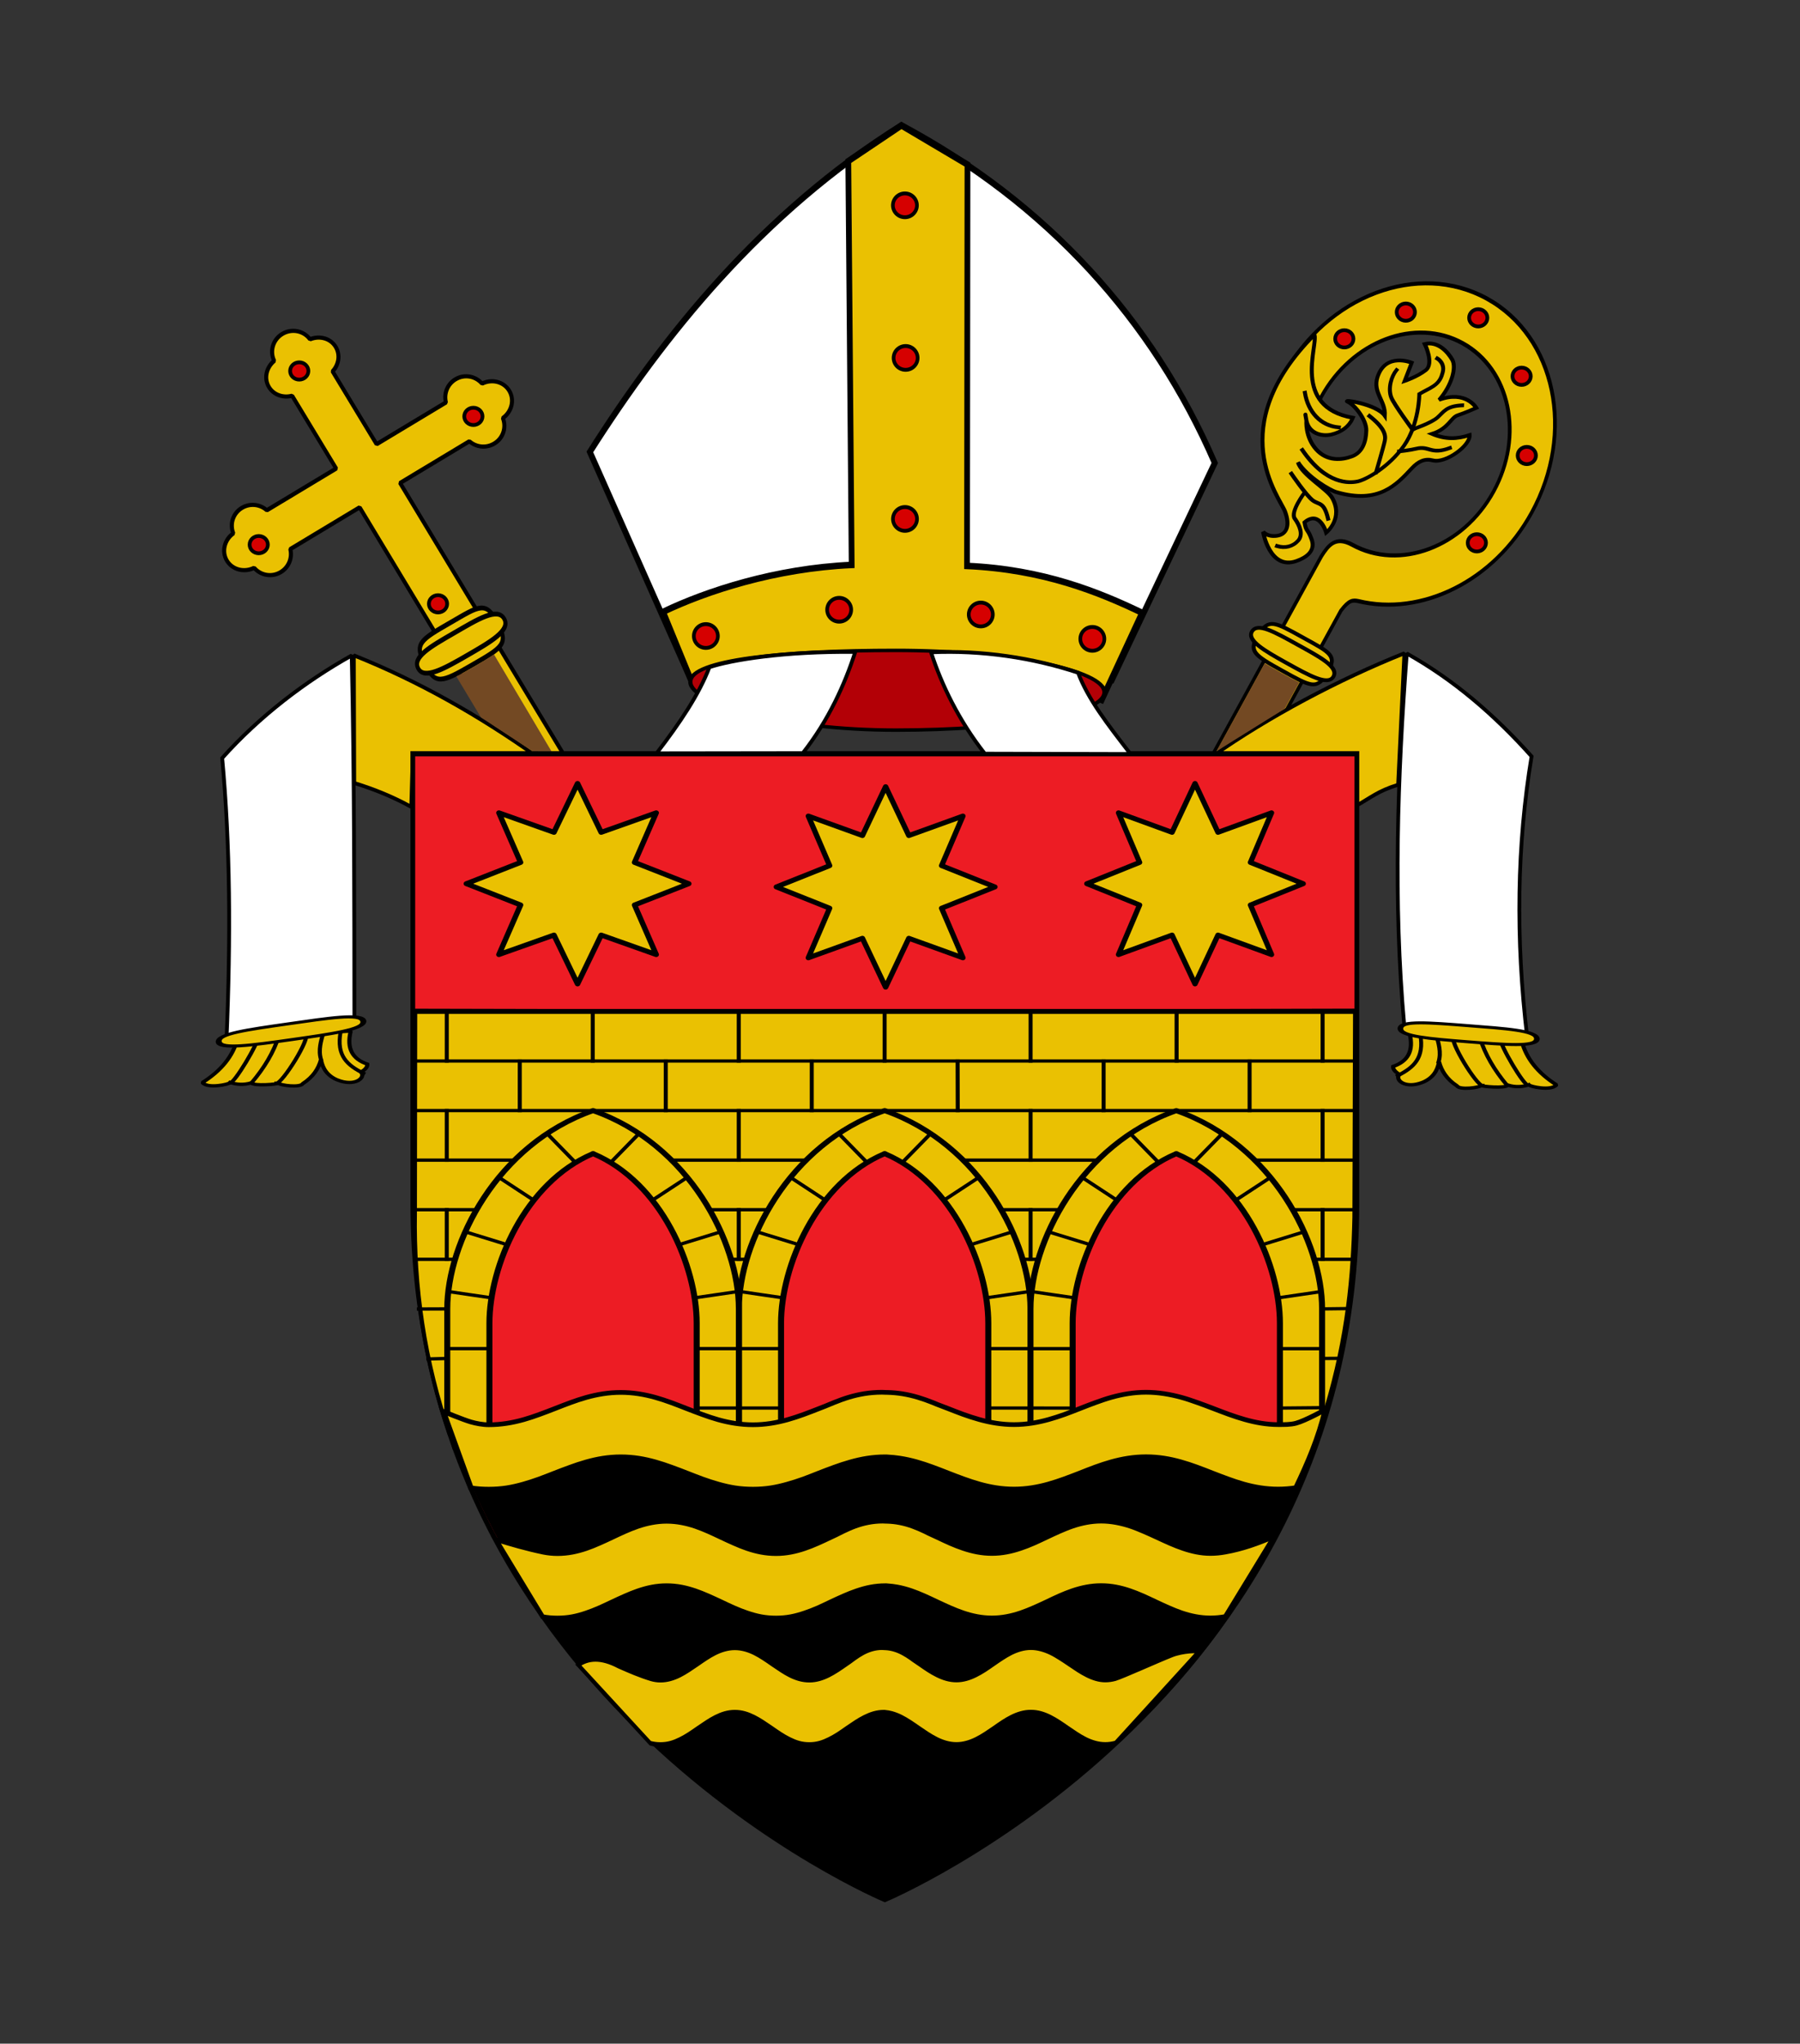 <svg xmlns="http://www.w3.org/2000/svg" xmlns:xlink="http://www.w3.org/1999/xlink" xmlns:serif="http://www.serif.com/" width="100%" height="100%" viewBox="0 0 200 227" xml:space="preserve" style="fill-rule:evenodd;clip-rule:evenodd;stroke-linecap:square;stroke-miterlimit:1.5;"><rect x="0" y="0" width="200" height="227" fill="#333333" stroke="none"/>    <g transform="matrix(0.919,0,0,0.748,58.109,-44.425)">        <path d="M120.749,213.977L107.194,212.841C107.731,215.484 106.951,217.023 105.208,217.756C105.158,218.453 105.979,218.928 105.979,218.928C105.337,219.729 106.66,221.166 108.806,220.099C109.973,219.493 110.563,218.434 110.756,217.065C111.052,218.413 111.683,219.636 112.916,220.633C113.248,221.303 115.64,220.904 115.876,220.582C115.845,220.73 118.845,221.06 119.075,220.53C120.072,220.889 120.873,220.771 121.607,220.489C121.722,220.738 124.309,221.457 124.95,220.491C122.722,218.753 121.295,216.596 120.749,213.977Z" style="fill:rgb(234,193,2);stroke:black;stroke-width:0.5px;"></path>    </g>    <g transform="matrix(0.913,0,0,0.748,58.726,-44.425)">        <path d="M118.321,213.774C118.148,214.415 121.186,220.776 121.661,220.53" style="fill:none;stroke:black;stroke-width:0.5px;"></path>    </g>    <g transform="matrix(0.913,0,0,0.748,58.726,-44.425)">        <path d="M115.799,213.562C116.413,215.966 117.529,218.296 119.086,220.561" style="fill:none;stroke:black;stroke-width:0.5px;"></path>    </g>    <g transform="matrix(0.913,0,0,0.748,58.726,-44.425)">        <path d="M112.589,213.293C111.988,213.914 115.396,220.651 116.104,220.596" style="fill:none;stroke:black;stroke-width:0.5px;"></path>    </g>    <g transform="matrix(0.913,0,0,0.748,58.726,-44.425)">        <path d="M110.46,213.048C110.744,214.26 111.104,215.669 110.756,217.065" style="fill:none;stroke:black;stroke-width:0.5px;"></path>    </g>    <g transform="matrix(1.091,0,0,1,-14.712,0.021)">        <path d="M158.13,114.867C158.569,117.523 157.44,118.564 155.837,119.454" style="fill:none;stroke:black;stroke-width:0.4px;"></path>    </g>    <g transform="matrix(-0.928,0,0,0.748,138.447,-44.681)">        <path d="M120.749,213.977L107.194,212.841C107.731,215.484 106.951,217.023 105.208,217.756C105.158,218.453 105.979,218.928 105.979,218.928C105.337,219.729 106.66,221.166 108.806,220.099C109.973,219.493 110.563,218.434 110.756,217.065C111.052,218.413 111.683,219.636 112.916,220.633C113.248,221.303 115.64,220.904 115.876,220.582C115.845,220.73 118.845,221.06 119.075,220.53C120.072,220.889 120.873,220.771 121.607,220.489C121.722,220.738 124.309,221.457 124.95,220.491C122.722,218.753 121.295,216.596 120.749,213.977Z" style="fill:rgb(234,193,2);stroke:black;stroke-width:0.49px;"></path>    </g>    <g transform="matrix(-0.928,0,0,0.748,138.447,-44.681)">        <path d="M118.321,213.774C118.148,214.415 121.186,220.776 121.661,220.53" style="fill:none;stroke:black;stroke-width:0.49px;"></path>    </g>    <g transform="matrix(-0.928,0,0,0.748,138.447,-44.681)">        <path d="M115.799,213.562C116.413,215.966 117.529,218.296 119.086,220.561" style="fill:none;stroke:black;stroke-width:0.49px;"></path>    </g>    <g transform="matrix(-0.928,0,0,0.748,138.447,-44.681)">        <path d="M112.589,213.293C111.988,213.914 115.396,220.651 116.104,220.596" style="fill:none;stroke:black;stroke-width:0.49px;"></path>    </g>    <g transform="matrix(-0.928,0,0,0.748,138.447,-44.681)">        <path d="M110.46,213.048C110.744,214.26 111.104,215.669 110.756,217.065" style="fill:none;stroke:black;stroke-width:0.49px;"></path>    </g>    <g transform="matrix(-1.108,0,0,1,213.05,-0.234)">        <path d="M158.13,114.867C158.569,117.523 157.44,118.564 155.837,119.454" style="fill:none;stroke:black;stroke-width:0.39px;"></path>    </g>    <g id="Crozier" transform="matrix(0.348,0.192,-0.223,0.407,151.267,25.21)">        <path id="rect17044" d="M40.441,0.5C18.558,0.5 0.816,18.274 0.816,40.156C0.816,40.609 0.832,41.051 0.847,41.5L13.003,41.5C12.982,41.052 12.972,40.609 12.972,40.156C12.972,24.979 25.263,12.656 40.441,12.656C55.619,12.656 67.941,24.979 67.941,40.156C67.941,55.334 55.619,67.656 40.441,67.656C35.057,67.673 34.653,70.633 34.41,73.688L34.41,327.781L46.503,326.938L46.503,82.752C47.072,79.599 47.941,79.184 49.421,78.782C66.985,74.707 80.097,58.95 80.097,40.156C80.097,18.274 62.324,0.5 40.441,0.5Z" style="fill:rgb(234,193,2);fill-rule:nonzero;stroke:black;stroke-width:1px;stroke-linecap:butt;stroke-miterlimit:4;"></path>        <g id="g18799" transform="matrix(1.872,0.003,-0.136,1.661,187.594,-0.706)">            <path id="path17922" d="M-68.385,59.244C-68.32,62.096 -69.305,62.059 -74.268,62.059C-79.147,62.059 -80.078,61.951 -80.151,59.244C-80.228,56.388 -79.14,56.429 -74.268,56.429C-69.667,56.429 -68.452,56.244 -68.385,59.244Z" style="fill:rgb(234,193,2);fill-rule:nonzero;stroke:black;stroke-width:0.57px;stroke-linecap:butt;stroke-miterlimit:4;"></path>            <path id="path17919" d="M-67.318,59.243C-67.258,60.799 -70.448,60.78 -74.284,60.781C-78.12,60.782 -81.147,60.723 -81.217,59.246C-81.291,57.687 -78.374,57.709 -74.538,57.708C-70.702,57.707 -67.38,57.605 -67.318,59.243Z" style="fill:rgb(234,193,2);fill-rule:nonzero;stroke:black;stroke-width:0.57px;stroke-linecap:butt;stroke-miterlimit:4;"></path>        </g>        <g id="g17018" transform="matrix(1.761,-0.134,-0.007,1.572,173.956,-8.693)">            <path id="path11679" d="M-87.564,41.611C-85.729,43.261 -85.543,44.742 -86.824,45.528C-88.104,46.315 -89.045,45.806 -89.045,45.806C-89.045,45.806 -85.171,50.847 -82.15,47.826C-81.024,46.7 -80.278,45.218 -81.697,43.891C-83.116,42.565 -83.042,43.2 -84.017,41.919C-82.871,39.205 -80.199,42.035 -80.199,42.035C-80.199,42.035 -78.835,38.904 -82.101,36.766C-83.479,35.864 -88.056,35.454 -89.524,33.939C-87.112,35.401 -83.035,35.89 -81.914,35.743C-75.072,34.842 -74.126,30.992 -73.262,27.768C-72.873,26.316 -72.188,25.549 -70.933,25.346C-68.894,25.016 -66.848,20.921 -67.774,19.533C-69.151,20.852 -70.731,21.649 -73.078,21.679C-71.183,19.904 -71.729,18.223 -70.943,17.498C-70.156,16.773 -68.929,15.32 -68.929,15.32C-68.929,15.32 -71.75,13.458 -74.712,16.486C-74.065,13.648 -74.788,10.849 -75.978,10.061C-77.181,9.265 -79.372,8.308 -80.993,9.564C-80.993,9.564 -78.153,11.711 -78.847,13.177C-79.541,14.642 -80.953,15.988 -80.953,15.988L-81.376,12.992C-81.376,12.992 -85.848,13.087 -85.016,17.147C-84.517,19.58 -82.082,19.932 -81.035,22.055C-83.055,20.929 -88.4,22.407 -87.274,22.392C-86.148,22.376 -83.285,23.722 -82.471,25.285C-81.604,26.949 -81.355,28.622 -82.466,29.764C-83.576,30.905 -85.509,32.057 -88.023,30.993C-90.537,29.928 -91.586,27.553 -91.586,27.553C-91.586,27.553 -92.928,25.841 -91.586,27.553C-90.244,29.265 -88.162,28.879 -87.02,27.985C-85.879,27.09 -85.148,25.827 -85.326,24.325C-94.69,26.578 -95.662,16.437 -97.037,15.091C-102.719,33.725 -89.4,39.96 -87.564,41.611Z" style="fill:rgb(234,193,2);stroke:black;stroke-width:0.6px;stroke-linecap:butt;stroke-miterlimit:4;"></path>            <g id="g17008">                <path id="path15234" d="M-89.88,31.945C-83.833,35.374 -80.765,33.66 -79.773,32.938C-78.78,32.216 -76.524,29.058 -76.073,25.087C-75.622,21.116 -77.908,16.895 -77.908,16.895C-77.008,15.456 -75.784,14.545 -76.269,12.676C-76.559,10.949 -78.157,10.818 -78.157,10.818" style="fill:none;stroke:black;stroke-width:0.6px;stroke-linecap:butt;stroke-miterlimit:4;"></path>                <path id="path15236" d="M-82.922,14.965C-83.155,16.115 -82.757,18.019 -81.55,19.107C-80.684,19.887 -76.075,22.312 -76.075,22.312" style="fill:rgb(234,193,2);stroke:black;stroke-width:0.6px;stroke-linecap:butt;stroke-miterlimit:4;"></path>                <path id="path15238" d="M-71.101,15.842C-73.266,16.925 -73.137,17.894 -73.589,19.067C-74.04,20.24 -76.071,22.192 -76.071,22.192" style="fill:rgb(234,193,2);stroke:black;stroke-width:0.6px;stroke-linecap:butt;stroke-miterlimit:4;"></path>                <path id="path15240" d="M-69.53,22.567C-71.623,24.732 -72.591,23.487 -74.128,24.726C-74.863,25.319 -76.316,26.17 -76.316,26.17" style="fill:rgb(234,193,2);stroke:black;stroke-width:0.6px;stroke-linecap:butt;stroke-miterlimit:4;"></path>                <path id="path15242" d="M-83.169,23.049C-80.191,23.771 -79.407,24.699 -79.136,25.512C-78.865,26.324 -77.915,30.511 -77.915,30.511" style="fill:rgb(234,193,2);stroke:black;stroke-width:0.6px;stroke-linecap:butt;stroke-miterlimit:4;"></path>                <path id="path16124" d="M-93.911,23.779C-91.998,26.278 -89.173,27.444 -86.541,26.531" style="fill:rgb(234,193,2);stroke:black;stroke-width:0.6px;stroke-linecap:butt;stroke-miterlimit:4;"></path>                <path id="path16126" d="M-81.013,39.977C-82.908,37.811 -83.292,38.623 -84.555,38.352C-85.819,38.082 -89.582,35.932 -89.582,35.932" style="fill:rgb(234,193,2);stroke:black;stroke-width:0.6px;stroke-linecap:butt;stroke-miterlimit:4;"></path>                <path id="path16128" d="M-86.011,46.941C-84.694,46.794 -83.754,46.031 -83.483,44.858C-83.213,43.685 -84.486,42.637 -85.659,42.006C-86.832,41.374 -86.288,37.782 -86.288,37.782" style="fill:none;stroke:black;stroke-width:0.6px;stroke-linecap:butt;stroke-miterlimit:4;"></path>            </g>        </g>    </g>    <g id="text6272-6-8-7-0-9" transform="matrix(0.181,-0.109,0.115,0.19,-316.337,207.835)">        <path d="M1826.31,149.07C1820.47,149.069 1815.8,153.269 1815.33,158.515C1810,159.292 1805.83,163.301 1805.83,168.396C1805.83,173.03 1809.28,176.831 1813.9,178.094L1813.89,220.65L1771.33,220.64C1769.98,216.376 1765.83,213.18 1760.76,213.179C1755.19,213.178 1750.82,217.002 1749.97,221.879C1744.25,222.313 1739.66,226.588 1739.66,231.946C1739.66,237.304 1744.24,241.581 1749.97,242.017C1750.81,246.895 1755.19,250.72 1760.75,250.721C1765.8,250.722 1769.95,247.559 1771.33,243.326L1813.88,243.336L1813.56,414.39L1838.39,414.394L1838.71,243.34L1881.26,243.35C1882.64,247.584 1886.78,250.748 1891.84,250.748C1897.4,250.749 1901.77,246.926 1902.62,242.049C1908.35,241.614 1912.93,237.339 1912.93,231.981C1912.93,226.623 1908.35,222.347 1902.63,221.911C1901.78,217.033 1897.4,213.208 1891.84,213.207C1886.77,213.206 1882.62,216.401 1881.26,220.664L1838.71,220.654L1838.72,178.101C1843.34,176.839 1846.79,173.039 1846.79,168.406C1846.79,163.311 1842.62,159.3 1837.3,158.522C1836.83,153.276 1832.16,149.074 1826.31,149.073L1826.31,149.07Z" style="fill:rgb(234,193,2);stroke:black;stroke-width:2.1px;stroke-linecap:round;stroke-linejoin:bevel;stroke-miterlimit:4;"></path>    </g>    <g transform="matrix(1,0,0,1,-5.497,-23.046)">        <path d="M64.93,106.934C58.719,102.556 52.106,98.754 44.813,95.84L44.858,110.019C47.119,110.719 49.243,111.59 51.194,112.677L51.362,106.829L64.93,106.934Z" style="fill:rgb(234,193,2);stroke:black;stroke-width:0.42px;"></path>    </g>    <g transform="matrix(-1,0,0,1,201.784,-22.993)">        <path d="M67.051,106.99C60.84,102.612 53.034,98.468 45.741,95.555L46.436,110.159C48.697,110.859 49.353,111.529 51.304,112.616L51.362,106.829L67.051,106.99Z" style="fill:rgb(234,193,2);stroke:black;stroke-width:0.42px;"></path>    </g>    <g transform="matrix(1,0,0,1,-4.136,-22.904)">        <path d="M174.311,106.919C170.17,102.288 165.608,98.377 160.445,95.492C159.407,109.295 158.933,123.06 160.156,136.707L173.83,138.183C172.505,127.08 172.692,116.672 174.311,106.919Z" style="fill:white;stroke:black;stroke-width:0.42px;"></path>    </g>    <g id="Blason_vide_600x660" transform="matrix(0.176,0,0,0.194,45.516,83.336)">        <path d="M2,2L2,259C2,545 300,658 300,658C300,658 598,545 598,259L598,2L2,2Z" style="fill:rgb(237,28,36);fill-rule:nonzero;stroke:black;stroke-width:3px;stroke-linecap:butt;stroke-miterlimit:4;"></path>    </g>    <g transform="matrix(-1,0,0,1,198.998,-22.713)">        <path d="M174.311,106.919C170.17,102.288 165.082,98.403 159.919,95.518C159.613,109.36 159.64,122.366 159.622,135.947L173.83,138.183C173.349,126.858 173.42,116.48 174.311,106.919Z" style="fill:white;stroke:black;stroke-width:0.42px;"></path>    </g>    <g id="g12440">    </g>    <g id="path179221" serif:id="path17922" transform="matrix(0.687,-0.397,0.42,0.841,77.394,-7.798)">        <path d="M-68.385,59.244C-68.32,62.096 -69.305,62.059 -74.268,62.059C-79.147,62.059 -80.078,61.951 -80.151,59.244C-80.228,56.388 -79.14,56.429 -74.268,56.429C-69.667,56.429 -68.452,56.244 -68.385,59.244Z" style="fill:rgb(234,193,2);fill-rule:nonzero;stroke:black;stroke-width:0.57px;stroke-linecap:butt;stroke-miterlimit:4;"></path>    </g>    <g id="path179191" serif:id="path17919" transform="matrix(0.687,-0.397,0.42,0.841,77.394,-7.798)">        <path d="M-67.318,59.243C-67.258,60.799 -70.448,60.78 -74.284,60.781C-78.12,60.782 -81.147,60.723 -81.217,59.246C-81.291,57.687 -78.374,57.709 -74.538,57.708C-70.702,57.707 -67.38,57.605 -67.318,59.243Z" style="fill:rgb(234,193,2);fill-rule:nonzero;stroke:black;stroke-width:0.57px;stroke-linecap:butt;stroke-miterlimit:4;"></path>    </g>    <g id="path179192" serif:id="path17919" transform="matrix(1.156,-0.165,0.047,0.581,115.407,67.908)">        <path d="M-67.318,59.243C-67.258,60.799 -70.448,60.78 -74.284,60.781C-78.12,60.782 -81.147,60.723 -81.217,59.246C-81.291,57.687 -78.374,57.709 -74.538,57.708C-70.702,57.707 -67.38,57.605 -67.318,59.243Z" style="fill:rgb(234,193,2);fill-rule:nonzero;stroke:black;stroke-width:0.57px;stroke-linecap:butt;stroke-miterlimit:4;"></path>    </g>    <g id="path179193" serif:id="path17919" transform="matrix(1.091,0.085,-0.085,0.577,249.243,86.956)">        <path d="M-67.318,59.243C-67.258,60.799 -70.448,60.78 -74.284,60.781C-78.12,60.782 -81.147,60.723 -81.217,59.246C-81.291,57.687 -78.374,57.709 -74.538,57.708C-70.702,57.707 -67.38,57.605 -67.318,59.243Z" style="fill:rgb(234,193,2);fill-rule:nonzero;stroke:black;stroke-width:0.57px;stroke-linecap:butt;stroke-miterlimit:4;"></path>    </g>    <g transform="matrix(0.476,0,0,0.481,70.6,-47.279)">        <ellipse cx="165.483" cy="176.539" rx="2.131" ry="1.995" style="fill:rgb(214,0,0);stroke:black;stroke-width:0.87px;"></ellipse>    </g>    <g transform="matrix(0.476,0,0,0.481,77.434,-50.245)">        <ellipse cx="165.483" cy="176.539" rx="2.131" ry="1.995" style="fill:rgb(214,0,0);stroke:black;stroke-width:0.87px;"></ellipse>    </g>    <g transform="matrix(0.476,0,0,0.481,85.481,-49.613)">        <ellipse cx="165.483" cy="176.539" rx="2.131" ry="1.995" style="fill:rgb(214,0,0);stroke:black;stroke-width:0.87px;"></ellipse>    </g>    <g transform="matrix(0.476,0,0,0.481,90.298,-43.122)">        <ellipse cx="165.483" cy="176.539" rx="2.131" ry="1.995" style="fill:rgb(214,0,0);stroke:black;stroke-width:0.87px;"></ellipse>    </g>    <g id="Mitra" transform="matrix(0.32,0,0,0.361,-12.695,110.018)">        <path id="use4233" d="M425.721,-95.518L461.462,-162.303C440.02,-206.295 402.906,-242.467 352.663,-266.169C304.232,-239.361 270.062,-201.411 244.484,-165.702L279.606,-95.518C313.258,-100.133 359.306,-102.598 425.721,-95.518Z" style="fill:white;fill-rule:nonzero;stroke:black;stroke-width:2px;stroke-linecap:butt;stroke-miterlimit:4;"></path>        <path id="path4242" d="M352.663,-266.169L334.221,-255.186L335.393,-130.934C308.921,-129.884 284.877,-122.871 269.904,-116.498L279.606,-95.517C327.573,-99.295 379.307,-106.056 422.212,-89.387L436.246,-116.206C421.272,-122.578 401.92,-129.574 375.448,-130.625L375.599,-254.123L352.663,-266.169Z" style="fill:rgb(234,193,2);fill-rule:nonzero;stroke:black;stroke-width:2px;stroke-linecap:butt;stroke-miterlimit:4;"></path>    </g>    <g transform="matrix(2.747,0,0,2.269,-169.827,-52.758)">        <path d="M98.061,55.091C102.647,55.091 106.495,56.064 106.495,57.141C106.495,58.218 102.647,58.994 98.061,58.994C93.475,58.994 89.745,57.706 89.745,56.629C89.745,55.552 93.475,55.091 98.061,55.091Z" style="fill:rgb(179,0,6);stroke:black;stroke-width:0.17px;"></path>    </g>    <g transform="matrix(1,0,0,1,-4.612,-23.877)">        <path d="M99.639,96.294C91.739,96.204 85.824,97.194 83.436,97.991C82.294,100.985 80.193,104.137 77.564,107.553L93.811,107.531C96.691,103.865 98.489,99.861 99.639,96.294Z" style="fill:white;stroke:black;stroke-width:0.42px;"></path>    </g>    <g transform="matrix(-1,0,0,1,203.156,-23.832)">        <path d="M99.705,96.29C94.02,96.03 88.364,96.904 83.374,98.554C82.232,101.547 80.173,104.171 77.544,107.587L93.733,107.546C96.613,103.879 98.556,99.858 99.705,96.29Z" style="fill:white;stroke:black;stroke-width:0.42px;"></path>    </g>    <g transform="matrix(0.627,0,0,0.662,-3.212,-94.061)">        <ellipse cx="165.483" cy="176.539" rx="2.131" ry="1.995" style="fill:rgb(214,0,0);stroke:black;stroke-width:0.65px;"></ellipse>    </g>    <g transform="matrix(0.627,0,0,0.662,-3.134,-77.11)">        <ellipse cx="165.483" cy="176.539" rx="2.131" ry="1.995" style="fill:rgb(214,0,0);stroke:black;stroke-width:0.65px;"></ellipse>    </g>    <g transform="matrix(0.627,0,0,0.662,-3.205,-59.227)">        <ellipse cx="165.483" cy="176.539" rx="2.131" ry="1.995" style="fill:rgb(214,0,0);stroke:black;stroke-width:0.65px;"></ellipse>    </g>    <g transform="matrix(0.627,0,0,0.662,17.614,-45.907)">        <ellipse cx="165.483" cy="176.539" rx="2.131" ry="1.995" style="fill:rgb(214,0,0);stroke:black;stroke-width:0.65px;"></ellipse>    </g>    <g transform="matrix(0.627,0,0,0.662,5.219,-48.614)">        <ellipse cx="165.483" cy="176.539" rx="2.131" ry="1.995" style="fill:rgb(214,0,0);stroke:black;stroke-width:0.65px;"></ellipse>    </g>    <g transform="matrix(0.627,0,0,0.662,-10.517,-49.14)">        <ellipse cx="165.483" cy="176.539" rx="2.131" ry="1.995" style="fill:rgb(214,0,0);stroke:black;stroke-width:0.65px;"></ellipse>    </g>    <g transform="matrix(0.627,0,0,0.662,-25.328,-46.221)">        <ellipse cx="165.483" cy="176.539" rx="2.131" ry="1.995" style="fill:rgb(214,0,0);stroke:black;stroke-width:0.65px;"></ellipse>    </g>    <g transform="matrix(0.476,0,0,0.481,-50.022,-24.418)">        <ellipse cx="165.483" cy="176.539" rx="2.131" ry="1.995" style="fill:rgb(214,0,0);stroke:black;stroke-width:0.87px;"></ellipse>    </g>    <g transform="matrix(0.476,0,0,0.481,-45.52,-43.709)">        <ellipse cx="165.483" cy="176.539" rx="2.131" ry="1.995" style="fill:rgb(214,0,0);stroke:black;stroke-width:0.87px;"></ellipse>    </g>    <g transform="matrix(0.476,0,0,0.481,-26.172,-38.666)">        <ellipse cx="165.483" cy="176.539" rx="2.131" ry="1.995" style="fill:rgb(214,0,0);stroke:black;stroke-width:0.87px;"></ellipse>    </g>    <g transform="matrix(0.476,0,0,0.481,-30.101,-17.845)">        <ellipse cx="165.483" cy="176.539" rx="2.131" ry="1.995" style="fill:rgb(214,0,0);stroke:black;stroke-width:0.87px;"></ellipse>    </g>    <g transform="matrix(0.476,0,0,0.481,90.875,-34.32)">        <ellipse cx="165.483" cy="176.539" rx="2.131" ry="1.995" style="fill:rgb(214,0,0);stroke:black;stroke-width:0.87px;"></ellipse>    </g>    <g transform="matrix(0.476,0,0,0.481,85.325,-24.618)">        <ellipse cx="165.483" cy="176.539" rx="2.131" ry="1.995" style="fill:rgb(214,0,0);stroke:black;stroke-width:0.87px;"></ellipse>    </g>    <path d="M54.888,72.696C53.544,73.563 52.158,74.385 50.705,75.138L53.44,79.688L59.167,83.447L61.273,83.451L54.888,72.696Z" style="fill:rgb(115,73,35);"></path>    <path d="M144.363,75.804C143.087,75.15 141.807,74.444 140.521,73.679L135.162,83.447L142.762,78.713L144.363,75.804Z" style="fill:rgb(115,73,35);"></path>    <g id="rect7552" transform="matrix(0.445,0,0,0.364,-105.74,-42.289)">        <path d="M351.474,558.247L565.325,558.422C549.679,616.553 513.869,661.764 458.169,696.19C401.484,662.068 369.67,613.981 351.474,558.247Z" style="fill-rule:nonzero;"></path>    </g>    <g id="g7417" transform="matrix(0.445,0,0,0.364,-119.058,-42.896)">        <g id="rect6719" transform="matrix(1,0,0,1,29.938,0.031)">            <path d="M341.284,426.138L341.208,488.028C340.906,510.053 343.515,533.235 349.88,555.506L359.813,557.5L359.813,521.594C359.813,504.348 368.576,478.691 385.656,469.875L385.656,469.844C385.663,469.849 385.678,469.839 385.687,469.844C385.694,469.839 385.71,469.849 385.719,469.844L385.719,469.875C402.799,478.691 411.562,504.348 411.562,521.594L411.562,557.5L422.094,557.5L432.625,557.487L432.625,521.581C432.625,504.172 441.125,479.097 458.469,469.875L458.469,469.844C458.476,469.849 458.491,469.839 458.5,469.844C458.507,469.839 458.522,469.849 458.531,469.844L458.531,469.875C475.611,478.691 484.375,504.348 484.375,521.594L484.375,557.5L505.437,557.5L505.437,521.594C505.437,504.348 514.201,478.691 531.281,469.875L531.281,469.844C531.288,469.849 531.303,469.839 531.312,469.844C531.319,469.839 531.334,469.849 531.343,469.844L531.343,469.875C548.424,478.691 557.187,504.348 557.187,521.594L557.187,557.5L568.724,547.697C574.133,525.636 575.47,507.033 575.782,489.3L575.946,426.115L458.519,426.453L341.284,426.138Z" style="fill:rgb(234,193,2);fill-rule:nonzero;stroke:black;stroke-width:1px;stroke-linecap:round;stroke-linejoin:round;stroke-miterlimit:4;"></path>        </g>        <g id="g7374">            <g id="path7037" transform="matrix(1,0,0,1,29.938,0.031)">                <path d="M341.313,441.582L575.44,441.582" style="fill:none;stroke:black;stroke-width:1px;stroke-linecap:butt;stroke-miterlimit:4;"></path>            </g>            <g id="path7039" transform="matrix(1,0,0,1,29.938,0.031)">                <path d="M575.44,456.711L341.312,456.711" style="fill:none;stroke:black;stroke-width:1px;stroke-linecap:butt;stroke-miterlimit:4;"></path>            </g>            <g id="path7041" transform="matrix(1,0,0,1,29.938,0.031)">                <path d="M341.598,471.841L366.091,471.841" style="fill:none;stroke:black;stroke-width:1px;stroke-linecap:butt;stroke-miterlimit:4;"></path>            </g>            <g id="path7045" transform="matrix(1,0,0,1,29.938,0.031)">                <path d="M478.097,471.841L511.716,471.841" style="fill:none;stroke:black;stroke-width:1px;stroke-linecap:butt;stroke-miterlimit:4;"></path>            </g>            <g id="path7047" transform="matrix(1,0,0,1,29.938,0.031)">                <path d="M550.909,471.841L575.44,471.841" style="fill:none;stroke:black;stroke-width:1px;stroke-linecap:butt;stroke-miterlimit:4;"></path>            </g>            <g id="path7049" transform="matrix(1,0,0,1,29.938,0.031)">                <path d="M575.44,486.97L560.409,486.97" style="fill:none;stroke:black;stroke-width:1px;stroke-linecap:butt;stroke-miterlimit:4;"></path>            </g>            <g id="path7055" transform="matrix(1,0,0,1,29.938,0.031)">                <path d="M356.591,486.97L341.598,486.97" style="fill:none;stroke:black;stroke-width:1px;stroke-linecap:butt;stroke-miterlimit:4;"></path>            </g>            <g id="path7057" transform="matrix(1,0,0,1,29.938,0.031)">                <path d="M341.598,502.099L351.229,502.099" style="fill:none;stroke:black;stroke-width:1px;stroke-linecap:butt;stroke-miterlimit:4;"></path>            </g>            <g id="path7059" transform="matrix(1,0,0,1,29.938,0.031)">                <path d="M349.16,517.229L342.185,517.263" style="fill:none;stroke:black;stroke-width:1px;stroke-linecap:butt;stroke-miterlimit:4;"></path>            </g>            <g id="path7061" transform="matrix(1,0,0,1,29.938,0.031)">                <path d="M344.559,532.512L349.16,532.358" style="fill:none;stroke:black;stroke-width:1px;stroke-linecap:butt;stroke-miterlimit:4;"></path>            </g>            <g id="path7063" transform="matrix(1,0,0,1,29.938,0.031)">                <path d="M575.44,502.099L565.77,502.099" style="fill:none;stroke:black;stroke-width:1px;stroke-linecap:butt;stroke-miterlimit:4;"></path>            </g>            <g id="path7069" transform="matrix(1,0,0,1,29.938,0.031)">                <path d="M574.246,517.133L567.843,517.229" style="fill:none;stroke:black;stroke-width:1px;stroke-linecap:butt;stroke-miterlimit:4;"></path>            </g>            <g id="path7071" transform="matrix(1,0,0,1,29.938,0.031)">                <path d="M572.11,532.32L567.718,532.358" style="fill:none;stroke:black;stroke-width:1px;stroke-linecap:butt;stroke-miterlimit:4;"></path>            </g>            <g id="path7073" transform="matrix(1,0,0,1,29.938,0.031)">                <path d="M349.16,426.453L349.16,441.582" style="fill:none;stroke:black;stroke-width:1px;stroke-linecap:butt;stroke-miterlimit:4;"></path>            </g>            <g id="path7075" transform="matrix(1,0,0,1,29.938,0.031)">                <path d="M385.613,426.453L385.613,441.582" style="fill:none;stroke:black;stroke-width:1px;stroke-linecap:butt;stroke-miterlimit:4;"></path>            </g>            <g id="path7079" transform="matrix(1,0,0,1,29.938,0.031)">                <path d="M458.484,426.453L458.484,441.582" style="fill:none;stroke:black;stroke-width:1px;stroke-linecap:butt;stroke-miterlimit:4;"></path>            </g>            <g id="path7081" transform="matrix(1,0,0,1,29.938,0.031)">                <path d="M494.937,426.453L494.937,441.582" style="fill:none;stroke:black;stroke-width:1px;stroke-linecap:butt;stroke-miterlimit:4;"></path>            </g>            <g id="path7083" transform="matrix(1,0,0,1,29.938,0.031)">                <path d="M531.39,426.453L531.39,441.582" style="fill:none;stroke:black;stroke-width:1px;stroke-linecap:butt;stroke-miterlimit:4;"></path>            </g>            <g id="path7085" transform="matrix(1,0,0,1,29.938,0.031)">                <path d="M567.844,426.453L567.844,441.582" style="fill:none;stroke:black;stroke-width:1px;stroke-linecap:butt;stroke-miterlimit:4;"></path>            </g>            <g id="path7087" transform="matrix(1,0,0,1,29.938,0.031)">                <path d="M549.617,441.582L549.617,456.711" style="fill:none;stroke:black;stroke-width:1px;stroke-linecap:butt;stroke-miterlimit:4;"></path>            </g>            <g id="path7091" transform="matrix(1,0,0,1,29.938,0.031)">                <path d="M476.711,441.582L476.746,456.711" style="fill:none;stroke:black;stroke-width:1px;stroke-linecap:butt;stroke-miterlimit:4;"></path>            </g>            <g id="path7097" transform="matrix(1,0,0,1,29.938,0.031)">                <path d="M367.386,441.582L367.386,456.711" style="fill:none;stroke:black;stroke-width:1px;stroke-linecap:butt;stroke-miterlimit:4;"></path>            </g>            <g id="path7099" transform="matrix(1,0,0,1,29.938,0.031)">                <path d="M349.16,456.711L349.16,471.841" style="fill:none;stroke:black;stroke-width:1px;stroke-linecap:butt;stroke-miterlimit:4;"></path>            </g>            <g id="path7105" transform="matrix(1,0,0,1,29.938,0.031)">                <path d="M567.844,456.711L567.844,471.841" style="fill:none;stroke:black;stroke-width:1px;stroke-linecap:butt;stroke-miterlimit:4;"></path>            </g>            <g id="path7107" transform="matrix(1,0,0,1,29.938,0.031)">                <path d="M567.844,486.97L567.844,502.099" style="fill:none;stroke:black;stroke-width:1px;stroke-linecap:butt;stroke-miterlimit:4;"></path>            </g>            <g id="g7176">                <g id="path7051" transform="matrix(1,0,0,1,29.938,0.031)">                    <path d="M502.215,486.97L487.597,486.97" style="fill:none;stroke:black;stroke-width:1px;stroke-linecap:butt;stroke-miterlimit:4;"></path>                </g>                <g id="path7065" transform="matrix(1,0,0,1,29.938,0.031)">                    <path d="M496.854,502.099L492.958,502.099" style="fill:none;stroke:black;stroke-width:1px;stroke-linecap:butt;stroke-miterlimit:4;"></path>                </g>                <g id="path7089" transform="matrix(1,0,0,1,29.938,0.031)">                    <path d="M513.164,441.582L513.164,456.711" style="fill:none;stroke:black;stroke-width:1px;stroke-linecap:butt;stroke-miterlimit:4;"></path>                </g>                <g id="path7103" transform="matrix(1,0,0,1,29.938,0.031)">                    <path d="M494.937,456.711L494.937,471.841" style="fill:none;stroke:black;stroke-width:1px;stroke-linecap:butt;stroke-miterlimit:4;"></path>                </g>                <g id="path7109" transform="matrix(1,0,0,1,29.938,0.031)">                    <path d="M494.937,486.97L494.937,502.099" style="fill:none;stroke:black;stroke-width:1px;stroke-linecap:butt;stroke-miterlimit:4;"></path>                </g>            </g>            <g id="g7183">                <g id="path7043" transform="matrix(1,0,0,1,29.938,0.031)">                    <path d="M405.284,471.841L438.903,471.841" style="fill:none;stroke:black;stroke-width:1px;stroke-linecap:butt;stroke-miterlimit:4;"></path>                </g>                <g id="path7053" transform="matrix(1,0,0,1,29.938,0.031)">                    <path d="M429.403,486.97L414.785,486.97" style="fill:none;stroke:black;stroke-width:1px;stroke-linecap:butt;stroke-miterlimit:4;"></path>                </g>                <g id="path7067" transform="matrix(1,0,0,1,29.938,0.031)">                    <path d="M424.042,502.099L420.146,502.099" style="fill:none;stroke:black;stroke-width:1px;stroke-linecap:butt;stroke-miterlimit:4;"></path>                </g>                <g id="path7077" transform="matrix(1,0,0,1,29.938,0.031)">                    <path d="M422.066,426.453L422.066,441.582" style="fill:none;stroke:black;stroke-width:1px;stroke-linecap:butt;stroke-miterlimit:4;"></path>                </g>                <g id="path7093" transform="matrix(1,0,0,1,29.938,0.031)">                    <path d="M440.293,441.582L440.293,456.711" style="fill:none;stroke:black;stroke-width:1px;stroke-linecap:butt;stroke-miterlimit:4;"></path>                </g>                <g id="path7095" transform="matrix(1,0,0,1,29.938,0.031)">                    <path d="M403.84,441.582L403.84,456.711" style="fill:none;stroke:black;stroke-width:1px;stroke-linecap:butt;stroke-miterlimit:4;"></path>                </g>                <g id="path7101" transform="matrix(1,0,0,1,29.938,0.031)">                    <path d="M422.066,456.711L422.066,471.841" style="fill:none;stroke:black;stroke-width:1px;stroke-linecap:butt;stroke-miterlimit:4;"></path>                </g>                <g id="path7111" transform="matrix(1,0,0,1,29.938,0.031)">                    <path d="M422.066,486.97L422.066,502.099" style="fill:none;stroke:black;stroke-width:1px;stroke-linecap:butt;stroke-miterlimit:4;"></path>                </g>            </g>            <g id="path7113" transform="matrix(1,0,0,1,29.938,0.031)">                <path d="M349.16,486.97L349.16,502.099" style="fill:none;stroke:black;stroke-width:1px;stroke-linecap:butt;stroke-miterlimit:4;"></path>            </g>        </g>        <g id="g7193">            <g id="rect6719-0" transform="matrix(1,0,0,1,29.938,0.031)">                <path d="M458.469,456.706L458.469,456.737C434.431,467.047 422.094,497.039 422.094,517.206L422.094,559.487L432.625,559.487L432.625,521.581C432.625,504.335 441.389,478.679 458.469,469.862L458.469,469.831C458.476,469.836 458.491,469.826 458.5,469.831C458.507,469.826 458.522,469.836 458.531,469.831L458.531,469.862C475.611,478.679 484.375,504.335 484.375,521.581L484.375,559.487L494.906,559.487L494.906,517.206C494.906,497.039 482.569,467.047 458.531,456.737L458.531,456.706C458.522,456.71 458.509,456.702 458.5,456.706C458.491,456.702 458.477,456.71 458.469,456.706Z" style="fill:rgb(234,193,2);fill-rule:nonzero;stroke:black;stroke-width:1.5px;stroke-linecap:round;stroke-linejoin:round;stroke-miterlimit:4;"></path>            </g>            <g id="path7115" transform="matrix(1,0,0,1,29.938,0.031)">                <path d="M462.879,472.6L469.98,463.725" style="fill:none;stroke:black;stroke-width:1px;stroke-linecap:butt;stroke-miterlimit:4;"></path>            </g>            <g id="path7117" transform="matrix(1,0,0,1,29.938,0.031)">                <path d="M473.297,484.082L482.01,477.096" style="fill:none;stroke:black;stroke-width:1px;stroke-linecap:butt;stroke-miterlimit:4;"></path>            </g>            <g id="path7119" transform="matrix(1,0,0,1,29.938,0.031)">                <path d="M479.906,497.656L490.405,493.701" style="fill:none;stroke:black;stroke-width:1px;stroke-linecap:butt;stroke-miterlimit:4;"></path>            </g>            <g id="path7121" transform="matrix(1,0,0,1,29.938,0.031)">                <path d="M483.853,513.862L494.645,511.933" style="fill:none;stroke:black;stroke-width:1px;stroke-linecap:butt;stroke-miterlimit:4;"></path>            </g>            <path id="path7123" d="M514.312,529.388L524.844,529.388" style="fill:none;stroke:black;stroke-width:1px;stroke-linecap:butt;stroke-miterlimit:4;"></path>            <path id="path7115-2" d="M484.058,472.632L476.957,463.756" style="fill:none;stroke:black;stroke-width:1px;stroke-linecap:butt;stroke-miterlimit:4;"></path>            <path id="path7117-0" d="M473.64,484.113L464.928,477.127" style="fill:none;stroke:black;stroke-width:1px;stroke-linecap:butt;stroke-miterlimit:4;"></path>            <path id="path7119-0" d="M467.031,497.688L456.532,493.732" style="fill:none;stroke:black;stroke-width:1px;stroke-linecap:butt;stroke-miterlimit:4;"></path>            <path id="path7121-7" d="M463.085,513.894L452.292,511.964" style="fill:none;stroke:black;stroke-width:1px;stroke-linecap:butt;stroke-miterlimit:4;"></path>            <path id="path7123-3" d="M462.562,529.388L452.031,529.388" style="fill:none;stroke:black;stroke-width:1px;stroke-linecap:butt;stroke-miterlimit:4;"></path>        </g>        <g id="g7193-1" transform="matrix(1,0,0,1,72.812,0.013)">            <g id="rect6719-0-1" transform="matrix(1,0,0,1,29.938,0.031)">                <path d="M458.469,456.706L458.469,456.737C434.431,467.047 422.094,497.039 422.094,517.206L422.094,559.487L432.625,559.487L432.625,521.581C432.625,504.335 441.389,478.679 458.469,469.862L458.469,469.831C458.476,469.836 458.491,469.826 458.5,469.831C458.507,469.826 458.522,469.836 458.531,469.831L458.531,469.862C475.611,478.679 484.375,504.335 484.375,521.581L484.375,559.487L492.513,560.087C493.418,557.236 494.042,555.109 494.853,551.727L494.906,547.927L494.906,517.206C494.906,497.039 482.569,467.047 458.531,456.737L458.531,456.706C458.522,456.71 458.509,456.702 458.5,456.706C458.491,456.702 458.477,456.71 458.469,456.706Z" style="fill:rgb(234,193,2);fill-rule:nonzero;stroke:black;stroke-width:1.5px;stroke-linecap:round;stroke-linejoin:round;stroke-miterlimit:4;"></path>            </g>            <g id="path7115-6" transform="matrix(1,0,0,1,29.938,0.031)">                <path d="M462.879,472.6L469.98,463.725" style="fill:none;stroke:black;stroke-width:1px;stroke-linecap:butt;stroke-miterlimit:4;"></path>            </g>            <g id="path7117-5" transform="matrix(1,0,0,1,29.938,0.031)">                <path d="M473.297,484.082L482.01,477.096" style="fill:none;stroke:black;stroke-width:1px;stroke-linecap:butt;stroke-miterlimit:4;"></path>            </g>            <g id="path7119-2" transform="matrix(1,0,0,1,29.938,0.031)">                <path d="M479.906,497.656L490.405,493.701" style="fill:none;stroke:black;stroke-width:1px;stroke-linecap:butt;stroke-miterlimit:4;"></path>            </g>            <g id="path7121-5" transform="matrix(1,0,0,1,29.938,0.031)">                <path d="M483.853,513.862L494.645,511.933" style="fill:none;stroke:black;stroke-width:1px;stroke-linecap:butt;stroke-miterlimit:4;"></path>            </g>            <path id="path7123-7" d="M514.312,529.388L524.844,529.388" style="fill:none;stroke:black;stroke-width:1px;stroke-linecap:butt;stroke-miterlimit:4;"></path>            <path id="path7115-2-1" d="M484.058,472.632L476.957,463.756" style="fill:none;stroke:black;stroke-width:1px;stroke-linecap:butt;stroke-miterlimit:4;"></path>            <path id="path7117-0-3" d="M473.64,484.113L464.928,477.127" style="fill:none;stroke:black;stroke-width:1px;stroke-linecap:butt;stroke-miterlimit:4;"></path>            <path id="path7119-0-1" d="M467.031,497.688L456.532,493.732" style="fill:none;stroke:black;stroke-width:1px;stroke-linecap:butt;stroke-miterlimit:4;"></path>            <path id="path7121-7-1" d="M463.085,513.894L452.292,511.964" style="fill:none;stroke:black;stroke-width:1px;stroke-linecap:butt;stroke-miterlimit:4;"></path>            <path id="path7123-3-5" d="M462.562,529.388L452.031,529.388" style="fill:none;stroke:black;stroke-width:1px;stroke-linecap:butt;stroke-miterlimit:4;"></path>        </g>        <g id="g7193-8" transform="matrix(1,0,0,1,-72.812,0)">            <g id="rect6719-0-5" transform="matrix(1,0,0,1,29.938,0.031)">                <path d="M458.469,456.706L458.469,456.737C434.431,467.047 422.094,497.039 422.094,517.206L422.094,550.748L424.159,559.876L432.625,559.487L432.625,521.581C432.625,504.335 441.389,478.679 458.469,469.862L458.469,469.831C458.476,469.836 458.491,469.826 458.5,469.831C458.507,469.826 458.522,469.836 458.531,469.831L458.531,469.862C475.611,478.679 484.375,504.335 484.375,521.581L484.375,559.487L494.906,559.487L494.906,517.206C494.906,497.039 482.569,467.047 458.531,456.737L458.531,456.706C458.522,456.71 458.509,456.702 458.5,456.706C458.491,456.702 458.477,456.71 458.469,456.706Z" style="fill:rgb(234,193,2);fill-rule:nonzero;stroke:black;stroke-width:1.5px;stroke-linecap:round;stroke-linejoin:round;stroke-miterlimit:4;"></path>            </g>            <g id="path7115-3" transform="matrix(1,0,0,1,29.938,0.031)">                <path d="M462.879,472.6L469.98,463.725" style="fill:none;stroke:black;stroke-width:1px;stroke-linecap:butt;stroke-miterlimit:4;"></path>            </g>            <g id="path7117-7" transform="matrix(1,0,0,1,29.938,0.031)">                <path d="M473.297,484.082L482.01,477.096" style="fill:none;stroke:black;stroke-width:1px;stroke-linecap:butt;stroke-miterlimit:4;"></path>            </g>            <g id="path7119-5" transform="matrix(1,0,0,1,29.938,0.031)">                <path d="M479.906,497.656L490.405,493.701" style="fill:none;stroke:black;stroke-width:1px;stroke-linecap:butt;stroke-miterlimit:4;"></path>            </g>            <g id="path7121-79" transform="matrix(1,0,0,1,29.938,0.031)">                <path d="M483.853,513.862L494.645,511.933" style="fill:none;stroke:black;stroke-width:1px;stroke-linecap:butt;stroke-miterlimit:4;"></path>            </g>            <path id="path7123-5" d="M514.312,529.388L524.844,529.388" style="fill:none;stroke:black;stroke-width:1px;stroke-linecap:butt;stroke-miterlimit:4;"></path>            <path id="path7115-2-0" d="M484.058,472.632L476.957,463.756" style="fill:none;stroke:black;stroke-width:1px;stroke-linecap:butt;stroke-miterlimit:4;"></path>            <path id="path7117-0-2" d="M473.64,484.113L464.928,477.127" style="fill:none;stroke:black;stroke-width:1px;stroke-linecap:butt;stroke-miterlimit:4;"></path>            <path id="path7119-0-18" d="M467.031,497.688L456.532,493.732" style="fill:none;stroke:black;stroke-width:1px;stroke-linecap:butt;stroke-miterlimit:4;"></path>            <path id="path7121-7-4" d="M463.085,513.894L452.292,511.964" style="fill:none;stroke:black;stroke-width:1px;stroke-linecap:butt;stroke-miterlimit:4;"></path>            <path id="path7123-3-7" d="M462.562,529.388L452.031,529.388" style="fill:none;stroke:black;stroke-width:1px;stroke-linecap:butt;stroke-miterlimit:4;"></path>        </g>    </g>    <g id="path7558" transform="matrix(0.445,0,0,0.364,-105.74,-42.289)">        <path d="M411.562,545.85L432.625,545.85" style="fill:none;stroke:black;stroke-width:1px;stroke-linecap:butt;stroke-miterlimit:4;"></path>    </g>    <g id="path7560" transform="matrix(0.445,0,0,0.364,-105.74,-42.289)">        <path d="M484.375,545.85L505.437,545.862" style="fill:none;stroke:black;stroke-width:1px;stroke-linecap:butt;stroke-miterlimit:4;"></path>    </g>    <g id="path7562" transform="matrix(0.445,0,0,0.364,-105.74,-42.289)">        <path d="M557.187,545.862L568.971,545.725" style="fill:none;stroke:black;stroke-width:1px;stroke-linecap:butt;stroke-miterlimit:4;"></path>    </g>    <g id="path7572" transform="matrix(0.445,0,0,0.364,-105.74,-42.289)">        <path d="M341.598,424.815L575.44,424.815" style="fill:none;stroke:black;stroke-width:1.5px;stroke-linecap:butt;stroke-miterlimit:4;"></path>    </g>    <g id="g7548" transform="matrix(0.45,0,0,0.336,-108.094,-27.53)">        <g id="path3498-3-9-5-0" transform="matrix(0.88,0,0,1,54.832,1.42109e-14)">            <path d="M342.77,573.797C344.381,574.089 346.037,574.232 347.774,574.232C349.511,574.232 351.207,574.089 352.818,573.797C354.428,573.504 355.984,573.067 357.504,572.566C359.025,572.065 360.487,571.501 361.953,570.875C363.418,570.248 364.873,569.569 366.321,568.901C367.769,568.233 369.224,567.579 370.69,566.953C372.155,566.326 373.618,565.737 375.138,565.236C376.658,564.735 378.214,564.298 379.824,564.006C381.434,563.714 383.091,563.544 384.828,563.544C386.566,563.544 388.261,563.714 389.873,564.006C391.482,564.298 393.038,564.735 394.558,565.236C396.079,565.737 397.54,566.326 399.006,566.953C400.473,567.579 401.927,568.233 403.375,568.901C404.822,569.569 406.278,570.248 407.744,570.875C409.21,571.501 410.671,572.065 412.191,572.566C413.711,573.067 415.267,573.504 416.878,573.797C418.489,574.089 420.184,574.232 421.922,574.232C423.659,574.232 425.315,574.089 426.926,573.797C428.537,573.504 430.091,573.067 431.613,572.566C433.133,572.065 434.634,571.501 436.1,570.875C437.566,570.248 438.981,569.569 440.429,568.901C441.876,568.233 443.331,567.579 444.797,566.953C446.264,566.326 447.765,565.737 449.285,565.236C450.806,564.735 452.361,564.298 453.972,564.006C455.583,563.714 457.238,563.544 458.976,563.544C459.109,563.547 459.241,563.539 459.373,563.544C459.466,563.545 459.559,563.568 459.651,563.57C460.826,563.638 461.987,563.777 463.106,563.98C464.717,564.272 466.272,564.683 467.792,565.185C469.312,565.685 470.775,566.276 472.241,566.902C473.706,567.528 475.161,568.207 476.609,568.875C478.057,569.543 479.511,570.197 480.977,570.823C482.443,571.449 483.946,572.04 485.466,572.54C486.986,573.042 488.542,573.453 490.152,573.745C491.763,574.037 493.419,574.206 495.155,574.206C496.893,574.206 498.549,574.037 500.16,573.745C501.77,573.453 503.326,573.042 504.846,572.54C506.366,572.04 507.868,571.449 509.335,570.823C510.8,570.197 512.255,569.543 513.703,568.875C515.151,568.207 516.566,567.528 518.032,566.902C519.497,566.276 521,565.685 522.52,565.185C524.039,564.683 525.595,564.272 527.206,563.98C528.816,563.687 530.473,563.519 532.21,563.519C533.948,563.518 535.643,563.687 537.253,563.98C538.864,564.272 540.38,564.683 541.901,565.185C543.421,565.685 544.922,566.276 546.388,566.902C547.854,567.528 549.309,568.207 550.756,568.875C552.204,569.543 553.659,570.197 555.126,570.823C556.592,571.449 558.053,572.04 559.573,572.54C561.093,573.042 562.649,573.453 564.26,573.745C565.871,574.037 567.526,574.206 569.264,574.206C571.001,574.206 572.697,574.037 574.308,573.745C577.672,565.468 580.745,557.056 582.55,547.931C582.55,547.931 576.874,551.621 574.308,552.422C572.705,552.923 571.001,552.884 569.264,552.884C567.643,552.884 566.085,552.715 564.538,552.422C562.99,552.131 561.469,551.719 559.971,551.218C558.471,550.717 556.997,550.152 555.522,549.526C554.049,548.9 552.551,548.221 551.075,547.553C549.598,546.885 548.13,546.231 546.626,545.605C545.122,544.979 543.615,544.363 542.059,543.862C540.502,543.361 538.888,542.95 537.253,542.658C535.62,542.365 533.948,542.196 532.21,542.196C530.473,542.196 528.816,542.365 527.206,542.658C525.595,542.95 524.039,543.361 522.52,543.862C521,544.363 519.497,544.979 518.032,545.605C516.566,546.231 515.151,546.885 513.703,547.553C512.255,548.221 510.8,548.9 509.335,549.526C507.868,550.152 506.366,550.717 504.846,551.218C503.326,551.719 501.77,552.131 500.16,552.422C498.549,552.715 496.893,552.884 495.155,552.884C493.419,552.884 491.763,552.715 490.152,552.422C488.542,552.131 486.986,551.719 485.466,551.218C483.946,550.717 482.443,550.152 480.977,549.526C479.512,548.9 478.057,548.221 476.609,547.553C475.606,547.09 474.605,546.643 473.591,546.194C473.205,546.005 472.83,545.814 472.439,545.63C471.108,545.004 469.721,544.414 468.308,543.913C466.897,543.412 465.448,543.001 463.9,542.708C462.534,542.45 461.082,542.281 459.571,542.247C459.505,542.247 459.44,542.25 459.373,542.247C458.948,542.227 458.536,542.196 458.102,542.196C456.365,542.196 454.726,542.365 453.178,542.658C451.629,542.95 450.182,543.361 448.769,543.862C447.357,544.363 445.97,544.979 444.638,545.605C443.824,545.988 443.018,546.378 442.216,546.784C441.62,547.056 441.025,547.33 440.429,547.604C438.981,548.272 437.566,548.926 436.1,549.552C434.634,550.179 433.133,550.768 431.613,551.269C430.092,551.77 428.537,552.182 426.926,552.474C425.315,552.766 423.659,552.935 421.922,552.935C420.184,552.935 418.489,552.766 416.878,552.474C415.267,552.182 413.711,551.77 412.191,551.269C410.671,550.768 409.21,550.179 407.744,549.552C406.278,548.926 404.822,548.272 403.375,547.604C401.927,546.936 400.473,546.257 399.006,545.63C397.54,545.004 396.079,544.414 394.559,543.913C393.038,543.412 391.482,543.001 389.873,542.708C388.261,542.416 386.566,542.247 384.828,542.247C383.091,542.247 381.434,542.416 379.824,542.708C378.214,543.001 376.658,543.412 375.138,543.913C373.618,544.414 372.155,545.004 370.69,545.63C369.224,546.257 367.769,546.936 366.321,547.604C364.873,548.272 363.418,548.926 361.953,549.552C360.487,550.179 359.025,550.768 357.504,551.269C355.984,551.77 354.428,552.182 352.818,552.474C351.207,552.766 349.512,552.935 347.774,552.935C346.152,552.935 344.246,552.518 342.749,552.004C340.626,551.274 335.034,548.559 335.034,548.559L342.77,573.797Z" style="fill:rgb(234,193,2);fill-rule:nonzero;stroke:black;stroke-width:1.55px;stroke-linecap:butt;stroke-miterlimit:4;"></path>        </g>        <g id="path3498-3-9-5-0-1" transform="matrix(0.728,0,0,1,124.651,-5.68434e-14)">            <path d="M342.77,616.397C344.381,616.689 346.037,616.832 347.774,616.832C349.511,616.832 351.207,616.689 352.818,616.397C354.428,616.104 355.984,615.667 357.504,615.166C359.025,614.665 360.487,614.101 361.953,613.475C363.418,612.848 364.873,612.169 366.321,611.501C367.769,610.833 369.224,610.179 370.69,609.553C372.155,608.926 373.618,608.337 375.138,607.836C376.658,607.335 378.214,606.898 379.824,606.606C381.434,606.313 383.091,606.144 384.828,606.144C386.566,606.144 388.261,606.313 389.873,606.606C391.482,606.898 393.038,607.335 394.558,607.836C396.079,608.337 397.54,608.926 399.006,609.553C400.473,610.179 401.927,610.833 403.375,611.501C404.822,612.169 406.278,612.848 407.744,613.475C409.21,614.101 410.671,614.665 412.191,615.166C413.711,615.667 415.267,616.104 416.878,616.397C418.489,616.689 420.184,616.832 421.922,616.832C423.659,616.832 425.315,616.689 426.926,616.397C428.537,616.104 430.091,615.667 431.613,615.166C433.133,614.665 434.634,614.101 436.1,613.475C437.566,612.848 438.981,612.169 440.429,611.501C441.876,610.833 443.331,610.179 444.797,609.553C446.264,608.926 447.765,608.337 449.285,607.836C450.806,607.335 452.361,606.898 453.972,606.606C455.583,606.313 457.238,606.144 458.976,606.144C459.109,606.147 459.241,606.139 459.373,606.144C459.466,606.145 459.559,606.168 459.651,606.17C460.826,606.238 461.987,606.377 463.106,606.58C464.717,606.872 466.272,607.283 467.792,607.785C469.312,608.285 470.775,608.876 472.241,609.502C473.706,610.128 475.161,610.807 476.609,611.475C478.057,612.143 479.511,612.797 480.977,613.423C482.443,614.049 483.946,614.64 485.466,615.14C486.986,615.642 488.542,616.053 490.152,616.345C491.763,616.637 493.419,616.806 495.155,616.806C496.893,616.806 498.549,616.637 500.16,616.345C501.77,616.053 503.326,615.642 504.846,615.14C506.366,614.64 507.868,614.049 509.335,613.423C510.8,612.797 512.255,612.143 513.703,611.475C515.151,610.807 516.566,610.128 518.032,609.502C519.497,608.876 521,608.285 522.52,607.785C524.039,607.283 525.595,606.872 527.206,606.58C528.816,606.287 530.473,606.119 532.21,606.119C533.948,606.118 535.643,606.287 537.253,606.58C538.864,606.872 540.38,607.283 541.901,607.785C543.421,608.285 544.922,608.876 546.388,609.502C547.854,610.128 549.309,610.807 550.756,611.475C552.204,612.143 553.659,612.797 555.126,613.423C556.592,614.049 558.053,614.64 559.573,615.14C561.093,615.642 562.649,616.053 564.26,616.345C565.871,616.637 567.526,616.806 569.264,616.806C571.001,616.806 572.697,616.637 574.308,616.345L590.895,589.841C585.478,592.167 579.98,594.06 574.308,595.022C572.697,595.315 571.001,595.484 569.264,595.484C567.643,595.484 566.085,595.315 564.538,595.022C562.99,594.731 561.469,594.319 559.971,593.818C558.471,593.317 556.997,592.752 555.522,592.126C554.049,591.5 552.551,590.82 551.075,590.153C549.598,589.485 548.13,588.831 546.626,588.205C545.122,587.579 543.615,586.963 542.059,586.462C540.502,585.961 538.888,585.55 537.253,585.258C535.62,584.965 533.948,584.796 532.21,584.796C530.473,584.796 528.816,584.965 527.206,585.258C525.595,585.55 524.039,585.961 522.52,586.462C521,586.963 519.497,587.579 518.032,588.205C516.566,588.831 515.151,589.485 513.703,590.153C512.255,590.82 510.8,591.5 509.335,592.126C507.868,592.752 506.366,593.317 504.846,593.818C503.326,594.319 501.77,594.731 500.16,595.022C498.549,595.315 496.893,595.484 495.155,595.484C493.419,595.484 491.763,595.315 490.152,595.022C488.542,594.731 486.986,594.319 485.466,593.818C483.946,593.317 482.443,592.752 480.977,592.126C479.512,591.5 478.057,590.82 476.609,590.153C475.606,589.69 474.605,589.243 473.591,588.794C473.205,588.605 472.83,588.414 472.439,588.23C471.108,587.604 469.721,587.014 468.308,586.513C466.897,586.012 465.448,585.601 463.9,585.308C462.534,585.05 461.082,584.881 459.571,584.847C459.505,584.847 459.44,584.85 459.373,584.847C458.948,584.827 458.536,584.796 458.102,584.796C456.365,584.796 454.726,584.965 453.178,585.258C451.629,585.55 450.182,585.961 448.769,586.462C447.357,586.963 445.97,587.579 444.638,588.205C443.824,588.588 443.018,588.978 442.216,589.384C441.62,589.656 441.025,589.93 440.429,590.204C438.981,590.872 437.566,591.526 436.1,592.152C434.634,592.779 433.133,593.368 431.613,593.869C430.092,594.37 428.537,594.782 426.926,595.074C425.315,595.366 423.659,595.535 421.922,595.535C420.184,595.535 418.489,595.366 416.878,595.074C415.267,594.782 413.711,594.37 412.191,593.869C410.671,593.368 409.21,592.779 407.744,592.152C406.278,591.526 404.822,590.872 403.375,590.204C401.927,589.536 400.473,588.857 399.006,588.23C397.54,587.604 396.079,587.014 394.559,586.513C393.038,586.012 391.482,585.601 389.873,585.308C388.261,585.016 386.566,584.847 384.828,584.847C383.091,584.847 381.434,585.016 379.824,585.308C378.214,585.601 376.658,586.012 375.138,586.513C373.618,587.014 372.155,587.604 370.69,588.23C369.224,588.857 367.769,589.536 366.321,590.204C364.873,590.872 363.418,591.526 361.953,592.152C360.487,592.779 359.025,593.368 357.504,593.869C355.984,594.37 354.428,594.782 352.818,595.074C351.207,595.366 349.512,595.535 347.774,595.535C346.152,595.535 344.595,595.366 343.049,595.074C337.206,593.896 332.05,592.395 326.916,590.884L342.77,616.397Z" style="fill:rgb(234,193,2);fill-rule:nonzero;stroke:black;stroke-width:1.55px;stroke-linecap:butt;stroke-miterlimit:4;"></path>        </g>        <g id="path3498-3-9-5-0-11" serif:id="path3498-3-9-5-0-1" transform="matrix(0.496,0,0,1,230.767,41.824)">            <path d="M342.77,616.397C344.381,616.689 346.037,616.832 347.774,616.832C349.511,616.832 351.207,616.689 352.818,616.397C354.428,616.104 355.984,615.667 357.504,615.166C359.025,614.665 360.487,614.101 361.953,613.475C363.418,612.848 364.873,612.169 366.321,611.501C367.769,610.833 369.224,610.179 370.69,609.553C372.155,608.926 373.618,608.337 375.138,607.836C376.658,607.335 378.214,606.898 379.824,606.606C381.434,606.313 383.091,606.144 384.828,606.144C386.566,606.144 388.261,606.313 389.873,606.606C391.482,606.898 393.038,607.335 394.558,607.836C396.079,608.337 397.54,608.926 399.006,609.553C400.473,610.179 401.927,610.833 403.375,611.501C404.822,612.169 406.278,612.848 407.744,613.475C409.21,614.101 410.671,614.665 412.191,615.166C413.711,615.667 415.267,616.104 416.878,616.397C418.489,616.689 420.184,616.832 421.922,616.832C423.659,616.832 425.315,616.689 426.926,616.397C428.537,616.104 430.091,615.667 431.613,615.166C433.133,614.665 434.634,614.101 436.1,613.475C437.566,612.848 438.981,612.169 440.429,611.501C441.876,610.833 443.331,610.179 444.797,609.553C446.264,608.926 447.765,608.337 449.285,607.836C450.806,607.335 452.361,606.898 453.972,606.606C455.583,606.313 457.238,606.144 458.976,606.144C459.109,606.147 459.241,606.139 459.373,606.144C459.466,606.145 459.559,606.168 459.651,606.17C460.826,606.238 461.987,606.377 463.106,606.58C464.717,606.872 466.272,607.283 467.792,607.785C469.312,608.285 470.775,608.876 472.241,609.502C473.706,610.128 475.161,610.807 476.609,611.475C478.057,612.143 479.511,612.797 480.977,613.423C482.443,614.049 483.946,614.64 485.466,615.14C486.986,615.642 488.542,616.053 490.152,616.345C491.763,616.637 493.419,616.806 495.155,616.806C496.893,616.806 498.549,616.637 500.16,616.345C501.77,616.053 503.326,615.642 504.846,615.14C506.366,614.64 507.868,614.049 509.335,613.423C510.8,612.797 512.255,612.143 513.703,611.475C515.151,610.807 516.566,610.128 518.032,609.502C519.497,608.876 521,608.285 522.52,607.785C524.039,607.283 525.595,606.872 527.206,606.58C528.816,606.287 530.473,606.119 532.21,606.119C533.948,606.118 535.643,606.287 537.253,606.58C538.864,606.872 540.38,607.283 541.901,607.785C543.421,608.285 544.922,608.876 546.388,609.502C547.854,610.128 549.309,610.807 550.756,611.475C552.204,612.143 553.659,612.797 555.126,613.423C556.592,614.049 558.053,614.64 559.573,615.14C561.093,615.642 562.649,616.053 564.26,616.345C565.871,616.637 567.526,616.806 569.264,616.806C571.001,616.806 572.697,616.637 574.308,616.345L615.791,586.117C615.628,585.618 607.818,585.807 602.577,587.179C595.448,589.045 578.365,594.196 574.308,595.022C572.697,595.315 571.001,595.484 569.264,595.484C567.643,595.484 566.085,595.315 564.538,595.022C562.99,594.731 561.469,594.319 559.971,593.818C558.471,593.317 556.997,592.752 555.522,592.126C554.049,591.5 552.551,590.82 551.075,590.153C549.598,589.485 548.13,588.831 546.626,588.205C545.122,587.579 543.615,586.963 542.059,586.462C540.502,585.961 538.888,585.55 537.253,585.258C535.62,584.965 533.948,584.796 532.21,584.796C530.473,584.796 528.816,584.965 527.206,585.258C525.595,585.55 524.039,585.961 522.52,586.462C521,586.963 519.497,587.579 518.032,588.205C516.566,588.831 515.151,589.485 513.703,590.153C512.255,590.82 510.8,591.5 509.335,592.126C507.868,592.752 506.366,593.317 504.846,593.818C503.326,594.319 501.77,594.731 500.16,595.022C498.549,595.315 496.893,595.484 495.155,595.484C493.419,595.484 491.763,595.315 490.152,595.022C488.542,594.731 486.986,594.319 485.466,593.818C483.946,593.317 482.443,592.752 480.977,592.126C479.512,591.5 478.057,590.82 476.609,590.153C475.606,589.69 474.605,589.243 473.591,588.794C473.205,588.605 472.83,588.414 472.439,588.23C471.108,587.604 469.721,587.014 468.308,586.513C466.897,586.012 465.448,585.601 463.9,585.308C462.534,585.05 461.082,584.881 459.571,584.847C459.505,584.847 459.44,584.85 459.373,584.847C458.948,584.827 458.536,584.796 458.102,584.796C456.365,584.796 454.726,584.965 453.178,585.258C451.629,585.55 450.182,585.961 448.769,586.462C447.357,586.963 445.97,587.579 444.638,588.205C443.824,588.588 443.018,588.978 442.216,589.384C441.62,589.656 441.025,589.93 440.429,590.204C438.981,590.872 437.566,591.526 436.1,592.152C434.634,592.779 433.133,593.368 431.613,593.869C430.092,594.37 428.537,594.782 426.926,595.074C425.315,595.366 423.659,595.535 421.922,595.535C420.184,595.535 418.489,595.366 416.878,595.074C415.267,594.782 413.711,594.37 412.191,593.869C410.671,593.368 409.21,592.779 407.744,592.152C406.278,591.526 404.822,590.872 403.375,590.204C401.927,589.536 400.473,588.857 399.006,588.23C397.54,587.604 396.079,587.014 394.559,586.513C393.038,586.012 391.482,585.601 389.873,585.308C388.261,585.016 386.566,584.847 384.828,584.847C383.091,584.847 381.434,585.016 379.824,585.308C378.214,585.601 376.658,586.012 375.138,586.513C373.618,587.014 372.155,587.604 370.69,588.23C369.224,588.857 367.769,589.536 366.321,590.204C364.873,590.872 363.418,591.526 361.953,592.152C360.487,592.779 359.025,593.368 357.504,593.869C355.984,594.37 354.428,594.782 352.818,595.074C351.207,595.366 349.512,595.535 347.774,595.535C346.152,595.535 344.595,595.366 343.049,595.074C337.206,593.896 332.05,592.395 326.916,590.884C318.037,587.767 311.791,588.214 306.916,590.517L342.77,616.397Z" style="fill:rgb(234,193,2);fill-rule:nonzero;stroke:black;stroke-width:1.55px;stroke-linecap:butt;stroke-miterlimit:4;"></path>        </g>    </g>    <g id="path6415" transform="matrix(0.397,0,0,0.364,-83.63,-40.447)">        <path d="M458.519,351.181L465.011,366.098L480.148,360.14L474.191,375.278L489.108,381.769L474.191,388.26L480.148,403.398L465.011,397.44L458.519,412.357L452.028,397.44L436.89,403.398L442.848,388.26L427.931,381.769L442.848,375.278L436.89,360.14L452.028,366.098L458.519,351.181Z" style="fill:rgb(234,193,2);fill-rule:nonzero;stroke:black;stroke-width:1.5px;stroke-linecap:round;stroke-linejoin:round;stroke-miterlimit:4;"></path>    </g>    <g id="path6415-2" transform="matrix(0.393,0,0,0.364,-47.418,-40.806)">        <path d="M458.519,351.181L465.011,366.098L480.148,360.14L474.191,375.278L489.108,381.769L474.191,388.26L480.148,403.398L465.011,397.44L458.519,412.357L452.028,397.44L436.89,403.398L442.848,388.26L427.931,381.769L442.848,375.278L436.89,360.14L452.028,366.098L458.519,351.181Z" style="fill:rgb(234,193,2);fill-rule:nonzero;stroke:black;stroke-width:1.5px;stroke-linecap:round;stroke-linejoin:round;stroke-miterlimit:4;"></path>    </g>    <g id="path6415-5" transform="matrix(0.404,0,0,0.364,-121.068,-40.806)">        <path d="M458.519,351.181L465.011,366.098L480.148,360.14L474.191,375.278L489.108,381.769L474.191,388.26L480.148,403.398L465.011,397.44L458.519,412.357L452.028,397.44L436.89,403.398L442.848,388.26L427.931,381.769L442.848,375.278L436.89,360.14L452.028,366.098L458.519,351.181Z" style="fill:rgb(234,193,2);fill-rule:nonzero;stroke:black;stroke-width:1.5px;stroke-linecap:round;stroke-linejoin:round;stroke-miterlimit:4;"></path>    </g></svg>